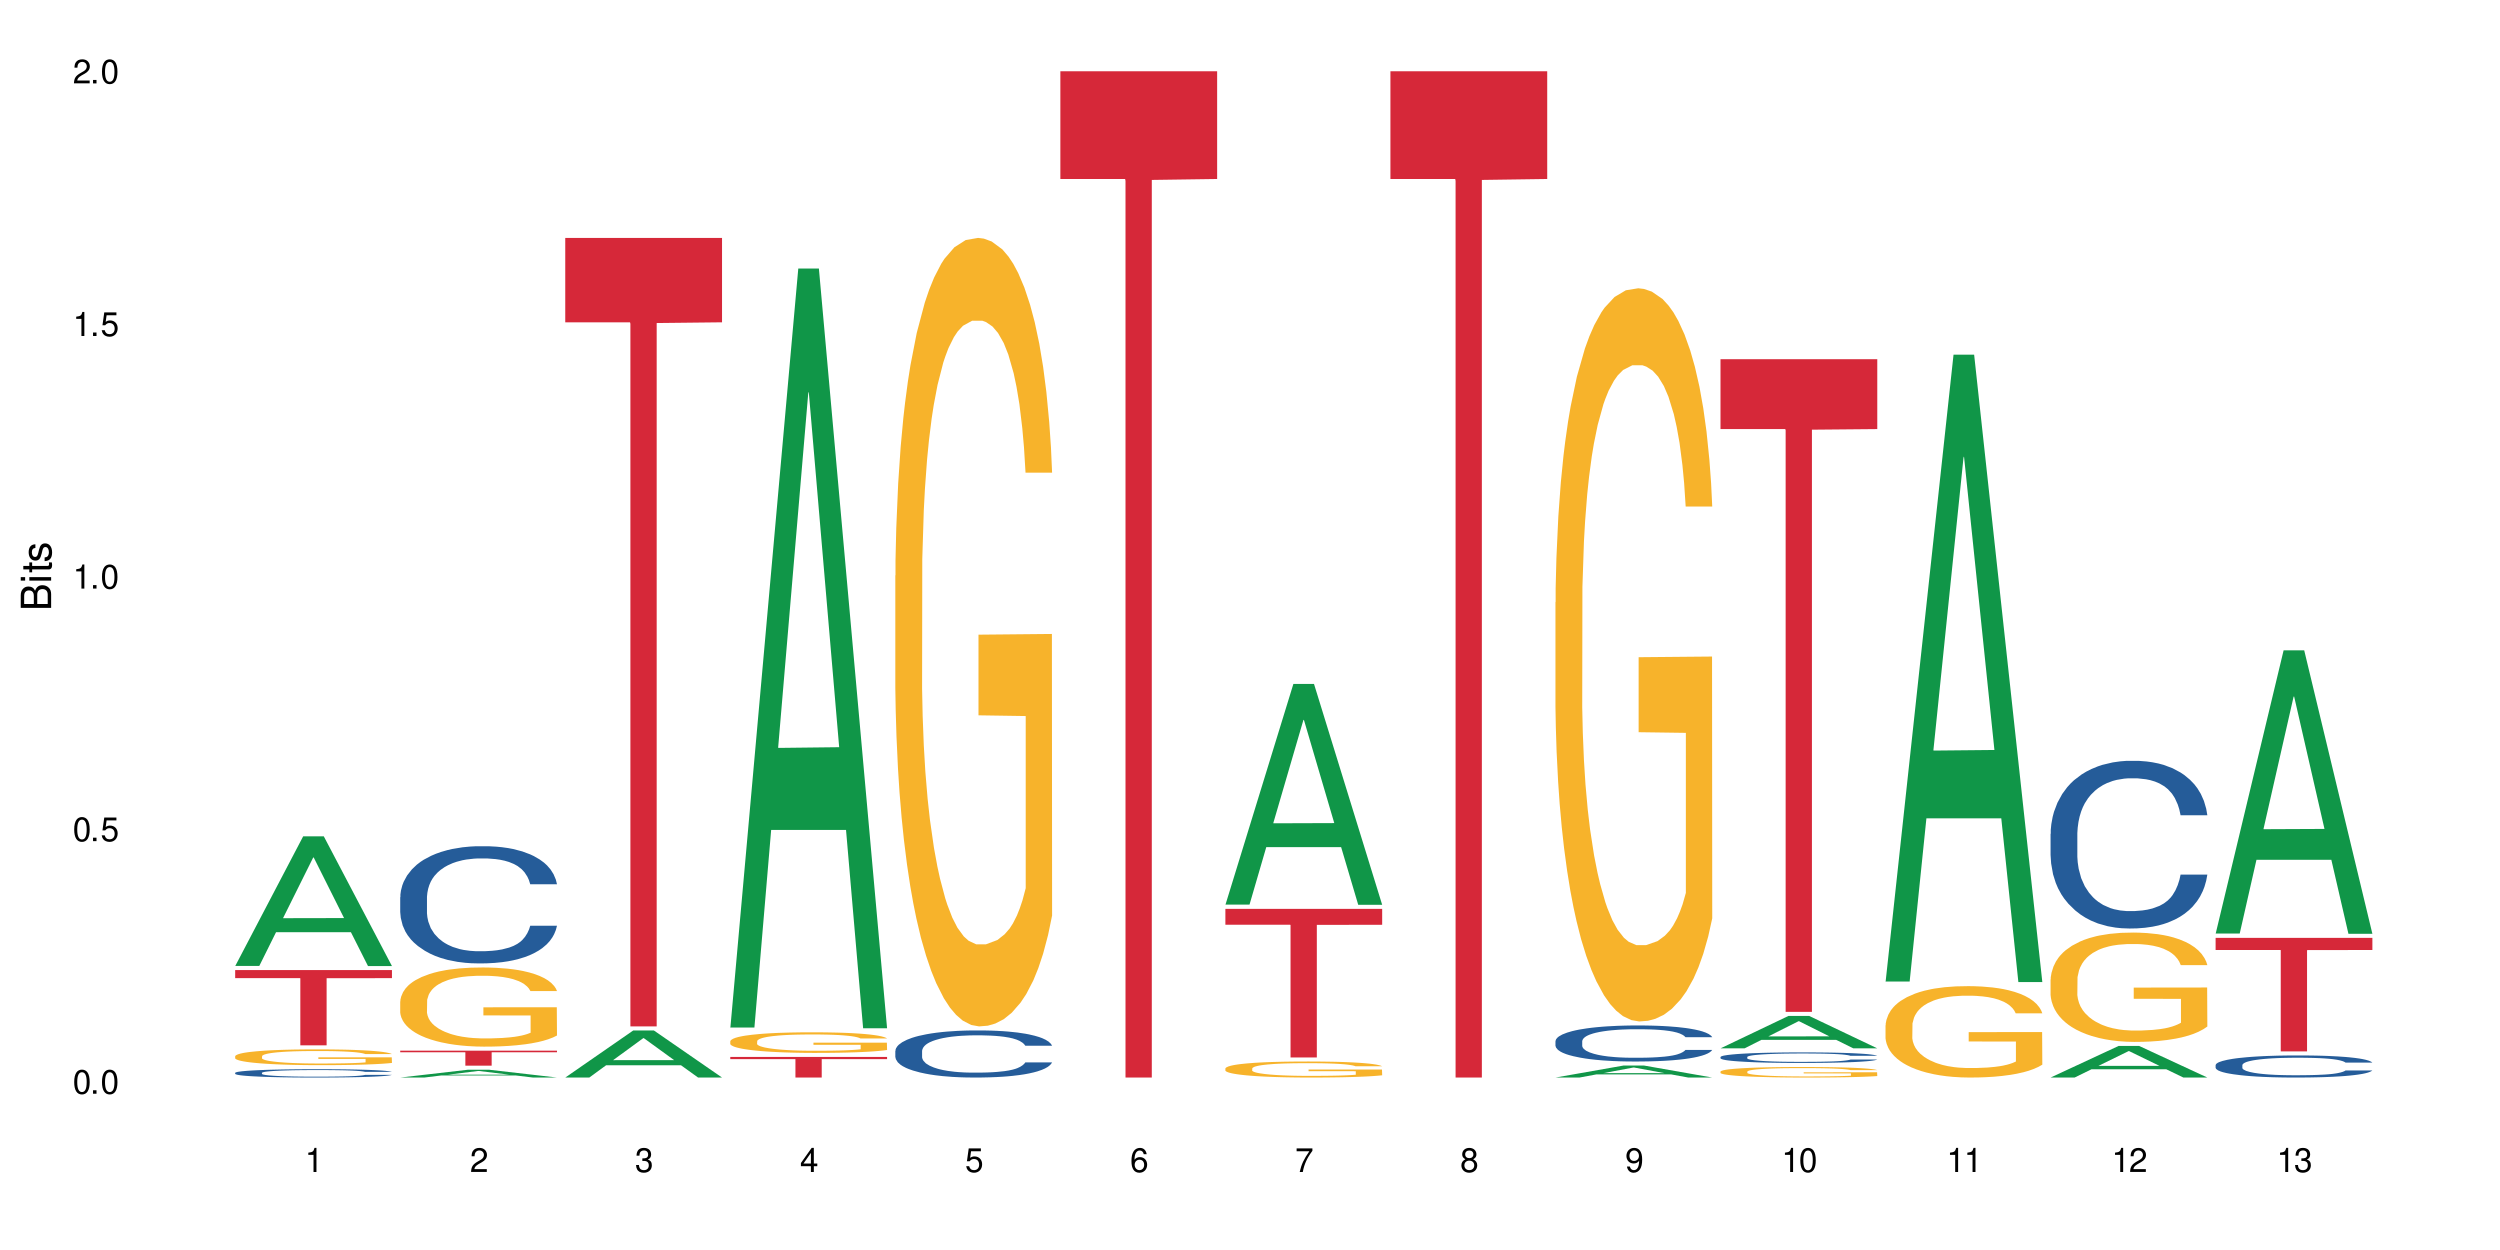 <?xml version="1.0" encoding="UTF-8"?>
<svg xmlns="http://www.w3.org/2000/svg" xmlns:xlink="http://www.w3.org/1999/xlink" width="720" height="360" viewBox="0 0 720 360">
<defs>
<g>
<g id="glyph-0-0">
</g>
<g id="glyph-0-1">
<path d="M 2.641 -6.938 C 2 -6.938 1.422 -6.656 1.078 -6.172 C 0.641 -5.562 0.406 -4.641 0.406 -3.359 C 0.406 -1.016 1.188 0.219 2.641 0.219 C 4.078 0.219 4.859 -1.016 4.859 -3.297 C 4.859 -4.641 4.656 -5.547 4.203 -6.172 C 3.844 -6.656 3.281 -6.938 2.641 -6.938 Z M 2.641 -6.188 C 3.547 -6.188 4 -5.25 4 -3.375 C 4 -1.406 3.562 -0.484 2.625 -0.484 C 1.734 -0.484 1.281 -1.438 1.281 -3.344 C 1.281 -5.25 1.734 -6.188 2.641 -6.188 Z M 2.641 -6.188 "/>
</g>
<g id="glyph-0-2">
<path d="M 1.828 -1 L 0.828 -1 L 0.828 0 L 1.828 0 Z M 1.828 -1 "/>
</g>
<g id="glyph-0-3">
<path d="M 4.562 -6.797 L 1.062 -6.797 L 0.547 -3.094 L 1.328 -3.094 C 1.719 -3.562 2.047 -3.734 2.578 -3.734 C 3.484 -3.734 4.062 -3.109 4.062 -2.094 C 4.062 -1.125 3.484 -0.531 2.578 -0.531 C 1.828 -0.531 1.375 -0.906 1.188 -1.672 L 0.328 -1.672 C 0.453 -1.109 0.547 -0.844 0.75 -0.594 C 1.125 -0.078 1.828 0.219 2.594 0.219 C 3.969 0.219 4.922 -0.781 4.922 -2.219 C 4.922 -3.562 4.031 -4.484 2.719 -4.484 C 2.25 -4.484 1.859 -4.359 1.469 -4.062 L 1.734 -5.969 L 4.562 -5.969 Z M 4.562 -6.797 "/>
</g>
<g id="glyph-0-4">
<path d="M 2.484 -4.938 L 2.484 0 L 3.328 0 L 3.328 -6.938 L 2.766 -6.938 C 2.469 -5.875 2.281 -5.734 0.984 -5.562 L 0.984 -4.938 Z M 2.484 -4.938 "/>
</g>
<g id="glyph-0-5">
<path d="M 4.859 -0.828 L 1.281 -0.828 C 1.359 -1.406 1.672 -1.781 2.5 -2.281 L 3.469 -2.828 C 4.406 -3.344 4.906 -4.062 4.906 -4.906 C 4.906 -5.484 4.672 -6.031 4.266 -6.406 C 3.859 -6.766 3.375 -6.938 2.719 -6.938 C 1.859 -6.938 1.219 -6.625 0.844 -6.031 C 0.609 -5.672 0.5 -5.234 0.484 -4.531 L 1.328 -4.531 C 1.359 -5.016 1.406 -5.281 1.531 -5.516 C 1.75 -5.938 2.188 -6.203 2.703 -6.203 C 3.469 -6.203 4.031 -5.641 4.031 -4.891 C 4.031 -4.344 3.719 -3.859 3.125 -3.516 L 2.234 -3 C 0.812 -2.172 0.406 -1.531 0.328 -0.016 L 4.859 -0.016 Z M 4.859 -0.828 "/>
</g>
<g id="glyph-0-6">
<path d="M 2.125 -3.188 L 2.578 -3.188 C 3.5 -3.188 3.984 -2.766 3.984 -1.922 C 3.984 -1.062 3.469 -0.531 2.594 -0.531 C 1.656 -0.531 1.203 -1 1.156 -2.016 L 0.312 -2.016 C 0.344 -1.453 0.438 -1.094 0.609 -0.781 C 0.953 -0.109 1.625 0.219 2.547 0.219 C 3.953 0.219 4.859 -0.625 4.859 -1.938 C 4.859 -2.828 4.516 -3.297 3.703 -3.594 C 4.344 -3.844 4.656 -4.328 4.656 -5.031 C 4.656 -6.219 3.875 -6.938 2.578 -6.938 C 1.203 -6.938 0.484 -6.172 0.453 -4.703 L 1.297 -4.703 C 1.312 -5.125 1.344 -5.359 1.453 -5.578 C 1.641 -5.969 2.062 -6.203 2.594 -6.203 C 3.344 -6.203 3.797 -5.75 3.797 -5 C 3.797 -4.516 3.609 -4.219 3.25 -4.047 C 3.016 -3.953 2.703 -3.922 2.125 -3.906 Z M 2.125 -3.188 "/>
</g>
<g id="glyph-0-7">
<path d="M 3.141 -1.672 L 3.141 0 L 3.984 0 L 3.984 -1.672 L 4.984 -1.672 L 4.984 -2.438 L 3.984 -2.438 L 3.984 -6.938 L 3.359 -6.938 L 0.266 -2.578 L 0.266 -1.672 Z M 3.141 -2.438 L 1 -2.438 L 3.141 -5.5 Z M 3.141 -2.438 "/>
</g>
<g id="glyph-0-8">
<path d="M 4.781 -5.125 C 4.609 -6.266 3.891 -6.938 2.844 -6.938 C 2.094 -6.938 1.422 -6.578 1.031 -5.953 C 0.594 -5.266 0.406 -4.422 0.406 -3.172 C 0.406 -2 0.578 -1.25 0.984 -0.641 C 1.359 -0.078 1.953 0.219 2.703 0.219 C 3.984 0.219 4.922 -0.75 4.922 -2.094 C 4.922 -3.375 4.062 -4.281 2.844 -4.281 C 2.172 -4.281 1.641 -4.031 1.281 -3.516 C 1.281 -5.234 1.828 -6.188 2.797 -6.188 C 3.391 -6.188 3.797 -5.797 3.938 -5.125 Z M 2.734 -3.531 C 3.547 -3.531 4.062 -2.953 4.062 -2.031 C 4.062 -1.156 3.484 -0.531 2.703 -0.531 C 1.922 -0.531 1.328 -1.188 1.328 -2.078 C 1.328 -2.938 1.906 -3.531 2.734 -3.531 Z M 2.734 -3.531 "/>
</g>
<g id="glyph-0-9">
<path d="M 4.984 -6.797 L 0.438 -6.797 L 0.438 -5.969 L 4.109 -5.969 C 2.5 -3.656 1.828 -2.234 1.328 0 L 2.219 0 C 2.594 -2.172 3.453 -4.047 4.984 -6.094 Z M 4.984 -6.797 "/>
</g>
<g id="glyph-0-10">
<path d="M 3.75 -3.656 C 4.469 -4.094 4.688 -4.438 4.688 -5.078 C 4.688 -6.172 3.844 -6.938 2.641 -6.938 C 1.438 -6.938 0.594 -6.172 0.594 -5.094 C 0.594 -4.438 0.812 -4.094 1.516 -3.656 C 0.734 -3.266 0.359 -2.703 0.359 -1.922 C 0.359 -0.656 1.281 0.219 2.641 0.219 C 3.984 0.219 4.922 -0.656 4.922 -1.922 C 4.922 -2.703 4.531 -3.266 3.75 -3.656 Z M 2.641 -6.188 C 3.359 -6.188 3.812 -5.75 3.812 -5.062 C 3.812 -4.406 3.344 -3.984 2.641 -3.984 C 1.922 -3.984 1.453 -4.406 1.453 -5.078 C 1.453 -5.75 1.922 -6.188 2.641 -6.188 Z M 2.641 -3.266 C 3.484 -3.266 4.062 -2.719 4.062 -1.906 C 4.062 -1.078 3.484 -0.531 2.625 -0.531 C 1.797 -0.531 1.219 -1.094 1.219 -1.906 C 1.219 -2.719 1.781 -3.266 2.641 -3.266 Z M 2.641 -3.266 "/>
</g>
<g id="glyph-0-11">
<path d="M 0.516 -1.578 C 0.672 -0.453 1.406 0.219 2.438 0.219 C 3.188 0.219 3.859 -0.141 4.266 -0.766 C 4.688 -1.453 4.891 -2.297 4.891 -3.547 C 4.891 -4.719 4.703 -5.453 4.312 -6.078 C 3.938 -6.641 3.344 -6.938 2.594 -6.938 C 1.297 -6.938 0.359 -5.969 0.359 -4.625 C 0.359 -3.344 1.234 -2.453 2.453 -2.453 C 3.094 -2.453 3.578 -2.672 4.016 -3.203 C 4 -1.484 3.469 -0.531 2.5 -0.531 C 1.906 -0.531 1.484 -0.906 1.359 -1.578 Z M 2.578 -6.203 C 3.375 -6.203 3.969 -5.531 3.969 -4.641 C 3.969 -3.797 3.391 -3.188 2.547 -3.188 C 1.734 -3.188 1.234 -3.766 1.234 -4.688 C 1.234 -5.562 1.797 -6.203 2.578 -6.203 Z M 2.578 -6.203 "/>
</g>
<g id="glyph-1-0">
</g>
<g id="glyph-1-1">
<path d="M 0 -0.953 L 0 -4.891 C 0 -5.719 -0.234 -6.344 -0.734 -6.797 C -1.188 -7.234 -1.812 -7.469 -2.5 -7.469 C -3.547 -7.469 -4.188 -7 -4.625 -5.875 C -4.984 -6.688 -5.625 -7.094 -6.531 -7.094 C -7.172 -7.094 -7.734 -6.859 -8.141 -6.391 C -8.562 -5.922 -8.75 -5.344 -8.75 -4.5 L -8.75 -0.953 Z M -4.984 -2.062 L -7.766 -2.062 L -7.766 -4.219 C -7.766 -4.844 -7.688 -5.203 -7.453 -5.5 C -7.219 -5.812 -6.859 -5.969 -6.375 -5.969 C -5.891 -5.969 -5.531 -5.812 -5.297 -5.5 C -5.062 -5.203 -4.984 -4.844 -4.984 -4.219 Z M -0.984 -2.062 L -4 -2.062 L -4 -4.781 C -4 -5.766 -3.438 -6.359 -2.484 -6.359 C -1.547 -6.359 -0.984 -5.766 -0.984 -4.781 Z M -0.984 -2.062 "/>
</g>
<g id="glyph-1-2">
<path d="M -6.281 -1.797 L -6.281 -0.797 L 0 -0.797 L 0 -1.797 Z M -8.75 -1.797 L -8.75 -0.797 L -7.484 -0.797 L -7.484 -1.797 Z M -8.75 -1.797 "/>
</g>
<g id="glyph-1-3">
<path d="M -6.281 -3.047 L -6.281 -2.016 L -8.016 -2.016 L -8.016 -1.016 L -6.281 -1.016 L -6.281 -0.172 L -5.469 -0.172 L -5.469 -1.016 L -0.719 -1.016 C -0.078 -1.016 0.281 -1.453 0.281 -2.234 C 0.281 -2.5 0.25 -2.719 0.188 -3.047 L -0.641 -3.047 C -0.609 -2.906 -0.594 -2.766 -0.594 -2.562 C -0.594 -2.141 -0.719 -2.016 -1.156 -2.016 L -5.469 -2.016 L -5.469 -3.047 Z M -6.281 -3.047 "/>
</g>
<g id="glyph-1-4">
<path d="M -4.531 -5.25 C -5.766 -5.25 -6.469 -4.422 -6.469 -2.969 C -6.469 -1.516 -5.719 -0.562 -4.547 -0.562 C -3.562 -0.562 -3.094 -1.062 -2.734 -2.562 L -2.516 -3.484 C -2.344 -4.188 -2.094 -4.469 -1.641 -4.469 C -1.047 -4.469 -0.641 -3.875 -0.641 -3 C -0.641 -2.453 -0.797 -2 -1.062 -1.75 C -1.25 -1.594 -1.422 -1.531 -1.875 -1.469 L -1.875 -0.406 C -0.422 -0.453 0.281 -1.266 0.281 -2.922 C 0.281 -4.5 -0.5 -5.516 -1.719 -5.516 C -2.656 -5.516 -3.172 -4.984 -3.469 -3.734 L -3.703 -2.766 C -3.891 -1.953 -4.156 -1.609 -4.594 -1.609 C -5.188 -1.609 -5.547 -2.125 -5.547 -2.938 C -5.547 -3.75 -5.203 -4.172 -4.531 -4.203 Z M -4.531 -5.25 "/>
</g>
</g>
</defs>
<rect x="-72" y="-36" width="864" height="432" fill="rgb(100%, 100%, 100%)" fill-opacity="1"/>
<path fill-rule="nonzero" fill="rgb(6.275%, 58.824%, 28.235%)" fill-opacity="1" d="M 67.73 278.191 L 67.777 278.156 L 87.316 240.859 L 93.25 240.859 L 112.883 278.227 L 105.984 278.227 L 101.066 268.473 L 79.5 268.473 L 74.676 278.191 L 67.73 278.191 L 81.574 264.438 L 99.086 264.402 L 90.355 246.965 L 90.258 246.93 L 90.164 247.035 L 81.527 264.402 L 81.574 264.438 Z M 67.73 278.191 "/>
<path fill-rule="nonzero" fill="rgb(14.51%, 36.078%, 60%)" fill-opacity="1" d="M 67.73 308.977 L 67.785 308.973 L 67.785 308.918 L 67.953 308.836 L 68.336 308.73 L 68.723 308.66 L 69.715 308.527 L 71.09 308.402 L 72.523 308.309 L 73.566 308.25 L 74.504 308.207 L 76.652 308.125 L 78.027 308.082 L 79.516 308.047 L 81.332 308.008 L 82.652 307.984 L 85.629 307.949 L 87.828 307.934 L 89.535 307.93 L 93.227 307.93 L 95.43 307.938 L 97.027 307.949 L 98.789 307.965 L 100.273 307.984 L 102.863 308.035 L 105.176 308.098 L 106.223 308.133 L 107.875 308.199 L 109.141 308.266 L 110.02 308.32 L 111.012 308.402 L 111.895 308.504 L 112.555 308.613 L 112.883 308.707 L 105.176 308.707 L 104.789 308.621 L 104.348 308.555 L 103.523 308.461 L 102.699 308.398 L 101.543 308.336 L 100.496 308.293 L 99.062 308.25 L 97.797 308.227 L 96.477 308.207 L 95.207 308.191 L 92.785 308.18 L 89.977 308.18 L 88.93 308.184 L 86.785 308.203 L 85.629 308.215 L 83.977 308.246 L 82.82 308.277 L 81.441 308.32 L 80.508 308.355 L 79.352 308.414 L 78.523 308.465 L 77.586 308.539 L 77.035 308.594 L 76.543 308.652 L 76.102 308.727 L 75.77 308.805 L 75.551 308.883 L 75.441 308.965 L 75.441 309.305 L 75.551 309.383 L 75.824 309.477 L 76.543 309.609 L 77.586 309.727 L 78.801 309.816 L 79.957 309.883 L 80.617 309.914 L 81.496 309.949 L 82.875 309.992 L 84.855 310.039 L 86.012 310.055 L 87.773 310.074 L 89.594 310.082 L 92.016 310.082 L 94.164 310.074 L 95.594 310.062 L 97.082 310.043 L 99.117 310.008 L 100.383 309.973 L 101.484 309.93 L 102.312 309.887 L 102.863 309.852 L 103.688 309.785 L 104.348 309.711 L 104.844 309.633 L 105.176 309.559 L 112.883 309.559 L 112.555 309.648 L 112.059 309.734 L 111.562 309.797 L 110.793 309.875 L 109.91 309.941 L 108.645 310.02 L 107.598 310.07 L 106.223 310.125 L 104.957 310.164 L 103.578 310.203 L 101.543 310.246 L 100.219 310.27 L 98.789 310.289 L 97.082 310.305 L 94.934 310.32 L 92.621 310.332 L 90.473 310.332 L 88.16 310.328 L 86.453 310.32 L 84.195 310.301 L 81.387 310.262 L 79.352 310.219 L 77.754 310.176 L 76.375 310.133 L 74.836 310.074 L 72.852 309.977 L 71.641 309.902 L 70.816 309.84 L 69.879 309.754 L 69.219 309.676 L 68.445 309.555 L 67.895 309.398 L 67.73 309.277 Z M 67.73 308.977 "/>
<path fill-rule="nonzero" fill="rgb(96.863%, 70.196%, 16.863%)" fill-opacity="1" d="M 67.73 304.168 L 67.785 304.164 L 67.785 304.078 L 68.008 303.895 L 68.559 303.637 L 69.273 303.426 L 70.043 303.258 L 70.539 303.172 L 71.367 303.047 L 72.082 302.957 L 73.898 302.77 L 76.211 302.594 L 77.477 302.52 L 78.91 302.449 L 80.945 302.371 L 81.883 302.34 L 84.746 302.273 L 87.996 302.234 L 91.574 302.223 L 93.227 302.227 L 95.484 302.242 L 98.566 302.289 L 100.328 302.328 L 101.707 302.371 L 103.137 302.426 L 104.898 302.508 L 106.551 302.605 L 107.875 302.707 L 109.195 302.832 L 110.297 302.965 L 111.234 303.109 L 112.059 303.281 L 112.555 303.43 L 112.883 303.574 L 105.23 303.574 L 104.789 303.43 L 104.293 303.316 L 103.469 303.18 L 102.641 303.078 L 101.816 303 L 100.273 302.895 L 98.953 302.828 L 97.301 302.77 L 95.703 302.73 L 93.887 302.707 L 92.785 302.699 L 89.867 302.699 L 87.223 302.727 L 85.684 302.762 L 84.582 302.793 L 83.039 302.855 L 82.102 302.906 L 81.551 302.938 L 79.902 303.066 L 78.801 303.184 L 78.195 303.262 L 77.422 303.387 L 76.871 303.5 L 76.266 303.664 L 75.938 303.789 L 75.496 304.07 L 75.441 304.82 L 75.605 304.977 L 75.938 305.145 L 76.375 305.297 L 77.035 305.453 L 77.699 305.574 L 78.855 305.734 L 79.844 305.844 L 80.617 305.914 L 82.102 306.027 L 82.707 306.062 L 84.141 306.137 L 85.629 306.195 L 87.445 306.246 L 88.82 306.27 L 91.023 306.293 L 93.832 306.293 L 97.137 306.266 L 99.227 306.234 L 100.66 306.199 L 101.598 306.172 L 102.754 306.125 L 103.578 306.086 L 104.348 306.039 L 105.285 305.969 L 105.285 304.977 L 91.684 304.973 L 91.684 304.508 L 112.828 304.504 L 112.883 306.125 L 111.727 306.238 L 110.297 306.348 L 108.918 306.43 L 107.488 306.5 L 105.449 306.578 L 103.797 306.629 L 101.266 306.688 L 98.953 306.723 L 96.531 306.75 L 94.383 306.762 L 91.852 306.766 L 89.594 306.758 L 87.168 306.73 L 85.242 306.699 L 83.48 306.656 L 81.719 306.602 L 79.516 306.516 L 78.082 306.445 L 76.598 306.359 L 75.109 306.254 L 73.789 306.141 L 72.906 306.055 L 72.027 305.957 L 71.09 305.832 L 70.207 305.691 L 69.547 305.562 L 68.941 305.418 L 68.5 305.277 L 68.062 305.094 L 67.84 304.941 L 67.73 304.812 Z M 67.73 304.168 "/>
<path fill-rule="nonzero" fill="rgb(83.922%, 15.686%, 22.353%)" fill-opacity="1" d="M 67.73 279.387 L 112.883 279.387 L 112.883 281.707 L 94.066 281.727 L 94.066 301.059 L 86.496 301.059 L 86.496 281.75 L 86.387 281.707 L 67.73 281.707 Z M 67.73 279.387 "/>
<path fill-rule="nonzero" fill="rgb(6.275%, 58.824%, 28.235%)" fill-opacity="1" d="M 115.262 310.332 L 115.309 310.328 L 134.848 308.074 L 140.781 308.074 L 160.414 310.332 L 153.516 310.332 L 148.598 309.742 L 127.031 309.742 L 122.207 310.332 L 115.262 310.332 L 129.105 309.5 L 146.617 309.496 L 137.887 308.441 L 137.789 308.441 L 137.691 308.445 L 129.059 309.496 L 129.105 309.5 Z M 115.262 310.332 "/>
<path fill-rule="nonzero" fill="rgb(14.51%, 36.078%, 60%)" fill-opacity="1" d="M 115.262 258.402 L 115.316 258.371 L 115.316 257.633 L 115.48 256.461 L 115.867 254.98 L 116.254 253.961 L 117.242 252.141 L 118.621 250.383 L 120.051 249.023 L 121.098 248.223 L 122.035 247.605 L 124.184 246.465 L 125.559 245.879 L 127.047 245.352 L 128.863 244.828 L 130.184 244.52 L 133.156 244.027 L 135.359 243.812 L 137.066 243.719 L 140.758 243.719 L 142.961 243.84 L 144.555 243.996 L 146.316 244.242 L 147.805 244.52 L 150.395 245.199 L 152.707 246.062 L 153.75 246.555 L 155.402 247.512 L 156.672 248.438 L 157.551 249.242 L 158.543 250.383 L 159.422 251.77 L 160.086 253.344 L 160.414 254.672 L 152.707 254.672 L 152.32 253.438 L 151.879 252.48 L 151.055 251.215 L 150.227 250.32 L 149.07 249.426 L 148.023 248.84 L 146.594 248.254 L 145.328 247.883 L 144.004 247.605 L 142.738 247.422 L 140.316 247.234 L 137.508 247.234 L 136.461 247.297 L 134.312 247.543 L 133.156 247.758 L 131.504 248.191 L 130.348 248.594 L 128.973 249.211 L 128.035 249.734 L 126.879 250.535 L 126.055 251.246 L 125.117 252.266 L 124.566 253.035 L 124.07 253.898 L 123.633 254.918 L 123.301 255.996 L 123.082 257.137 L 122.969 258.25 L 122.969 263.031 L 123.082 264.141 L 123.355 265.438 L 124.07 267.32 L 125.117 268.953 L 126.328 270.25 L 127.484 271.176 L 128.145 271.609 L 129.027 272.102 L 130.402 272.719 L 132.387 273.336 L 133.543 273.582 L 135.305 273.828 L 137.121 273.953 L 139.547 273.953 L 141.691 273.828 L 143.125 273.676 L 144.609 273.43 L 146.648 272.902 L 147.914 272.41 L 149.016 271.824 L 149.844 271.238 L 150.395 270.746 L 151.219 269.789 L 151.879 268.738 L 152.375 267.66 L 152.707 266.609 L 160.414 266.609 L 160.086 267.844 L 159.59 269.047 L 159.094 269.941 L 158.324 271.023 L 157.441 271.98 L 156.176 273.059 L 155.129 273.77 L 153.75 274.539 L 152.484 275.125 L 151.109 275.648 L 149.07 276.266 L 147.75 276.574 L 146.316 276.852 L 144.609 277.102 L 142.465 277.316 L 140.152 277.438 L 138.004 277.469 L 135.691 277.41 L 133.984 277.285 L 131.727 277.008 L 128.918 276.453 L 126.879 275.867 L 125.281 275.281 L 123.906 274.664 L 122.363 273.828 L 120.383 272.473 L 119.172 271.422 L 118.344 270.559 L 117.41 269.355 L 116.746 268.277 L 115.977 266.547 L 115.426 264.359 L 115.262 262.66 Z M 115.262 258.402 "/>
<path fill-rule="nonzero" fill="rgb(96.863%, 70.196%, 16.863%)" fill-opacity="1" d="M 115.262 288.398 L 115.316 288.379 L 115.316 287.961 L 115.535 287.023 L 116.086 285.734 L 116.805 284.672 L 117.574 283.84 L 118.07 283.402 L 118.895 282.777 L 119.609 282.32 L 121.43 281.383 L 123.742 280.508 L 125.008 280.133 L 126.438 279.777 L 128.477 279.383 L 129.414 279.238 L 132.277 278.906 L 135.523 278.695 L 139.105 278.633 L 140.758 278.656 L 143.016 278.738 L 146.098 278.969 L 147.859 279.176 L 149.238 279.383 L 150.668 279.652 L 152.43 280.07 L 154.082 280.57 L 155.402 281.07 L 156.727 281.695 L 157.828 282.359 L 158.762 283.09 L 159.59 283.965 L 160.086 284.691 L 160.414 285.422 L 152.762 285.422 L 152.32 284.691 L 151.824 284.129 L 151 283.445 L 150.172 282.945 L 149.348 282.547 L 147.805 282.008 L 146.484 281.676 L 144.832 281.383 L 143.234 281.195 L 141.418 281.07 L 140.316 281.027 L 137.398 281.027 L 134.754 281.176 L 133.211 281.34 L 132.109 281.508 L 130.57 281.82 L 129.633 282.07 L 129.082 282.234 L 127.43 282.883 L 126.328 283.465 L 125.723 283.859 L 124.953 284.484 L 124.402 285.047 L 123.797 285.879 L 123.465 286.504 L 123.023 287.922 L 122.969 291.668 L 123.137 292.457 L 123.465 293.312 L 123.906 294.062 L 124.566 294.852 L 125.227 295.457 L 126.383 296.27 L 127.375 296.809 L 128.145 297.164 L 129.633 297.727 L 130.238 297.914 L 131.672 298.289 L 133.156 298.578 L 134.973 298.828 L 136.352 298.953 L 138.555 299.059 L 141.363 299.059 L 144.668 298.934 L 146.758 298.766 L 148.191 298.602 L 149.125 298.453 L 150.281 298.227 L 151.109 298.02 L 151.879 297.789 L 152.816 297.434 L 152.816 292.457 L 139.215 292.438 L 139.215 290.105 L 160.359 290.086 L 160.414 298.227 L 159.258 298.789 L 157.828 299.328 L 156.449 299.746 L 155.02 300.102 L 152.98 300.496 L 151.328 300.746 L 148.797 301.035 L 146.484 301.223 L 144.059 301.348 L 141.914 301.41 L 139.379 301.434 L 137.121 301.391 L 134.699 301.266 L 132.773 301.098 L 131.012 300.891 L 129.246 300.621 L 127.047 300.184 L 125.613 299.828 L 124.125 299.391 L 122.641 298.871 L 121.316 298.309 L 120.438 297.871 L 119.555 297.371 L 118.621 296.746 L 117.738 296.039 L 117.078 295.395 L 116.473 294.664 L 116.031 293.98 L 115.59 293.043 L 115.371 292.293 L 115.262 291.648 Z M 115.262 288.398 "/>
<path fill-rule="nonzero" fill="rgb(83.922%, 15.686%, 22.353%)" fill-opacity="1" d="M 115.262 302.598 L 160.414 302.598 L 160.414 303.059 L 141.598 303.062 L 141.598 306.91 L 134.023 306.91 L 134.023 303.066 L 133.914 303.059 L 115.262 303.059 Z M 115.262 302.598 "/>
<path fill-rule="nonzero" fill="rgb(6.275%, 58.824%, 28.235%)" fill-opacity="1" d="M 162.793 310.32 L 162.84 310.309 L 182.379 296.77 L 188.312 296.77 L 207.945 310.332 L 201.047 310.332 L 196.125 306.793 L 174.562 306.793 L 169.738 310.32 L 162.793 310.32 L 176.637 305.328 L 194.148 305.316 L 185.418 298.984 L 185.32 298.973 L 185.223 299.012 L 176.59 305.316 L 176.637 305.328 Z M 162.793 310.32 "/>
<path fill-rule="nonzero" fill="rgb(83.922%, 15.686%, 22.353%)" fill-opacity="1" d="M 162.793 68.516 L 207.945 68.516 L 207.945 92.824 L 189.125 93.035 L 189.125 295.605 L 181.555 295.605 L 181.555 93.25 L 181.445 92.824 L 162.793 92.824 Z M 162.793 68.516 "/>
<path fill-rule="nonzero" fill="rgb(6.275%, 58.824%, 28.235%)" fill-opacity="1" d="M 210.32 295.934 L 210.371 295.73 L 229.906 77.332 L 235.84 77.332 L 255.477 296.141 L 248.578 296.141 L 243.656 239.023 L 222.094 239.023 L 217.27 295.934 L 210.32 295.934 L 224.168 215.398 L 241.68 215.191 L 232.945 113.082 L 232.852 112.875 L 232.754 113.492 L 224.117 215.191 L 224.168 215.398 Z M 210.32 295.934 "/>
<path fill-rule="nonzero" fill="rgb(96.863%, 70.196%, 16.863%)" fill-opacity="1" d="M 210.32 299.844 L 210.375 299.84 L 210.375 299.73 L 210.598 299.488 L 211.148 299.152 L 211.863 298.875 L 212.633 298.66 L 213.129 298.547 L 213.957 298.383 L 214.672 298.262 L 216.488 298.02 L 218.801 297.793 L 220.066 297.695 L 221.5 297.602 L 223.539 297.5 L 224.473 297.461 L 227.336 297.375 L 230.586 297.32 L 234.164 297.305 L 235.816 297.309 L 238.074 297.332 L 241.156 297.391 L 242.922 297.445 L 244.297 297.5 L 245.73 297.57 L 247.492 297.68 L 249.145 297.809 L 250.465 297.938 L 251.785 298.102 L 252.887 298.273 L 253.824 298.465 L 254.648 298.691 L 255.145 298.883 L 255.477 299.07 L 247.82 299.07 L 247.379 298.883 L 246.887 298.734 L 246.059 298.555 L 245.234 298.426 L 244.406 298.324 L 242.863 298.184 L 241.543 298.094 L 239.891 298.02 L 238.293 297.973 L 236.477 297.938 L 235.375 297.926 L 232.457 297.926 L 229.816 297.965 L 228.273 298.008 L 227.172 298.051 L 225.629 298.133 L 224.695 298.199 L 224.145 298.242 L 222.492 298.41 L 221.391 298.562 L 220.785 298.664 L 220.012 298.828 L 219.461 298.973 L 218.855 299.191 L 218.527 299.352 L 218.086 299.719 L 218.031 300.695 L 218.195 300.902 L 218.527 301.125 L 218.965 301.32 L 219.629 301.523 L 220.289 301.684 L 221.445 301.895 L 222.438 302.035 L 223.207 302.125 L 224.695 302.273 L 225.301 302.32 L 226.73 302.418 L 228.219 302.496 L 230.035 302.559 L 231.41 302.594 L 233.613 302.617 L 236.422 302.617 L 239.727 302.586 L 241.82 302.543 L 243.25 302.5 L 244.188 302.461 L 245.344 302.402 L 246.168 302.348 L 246.941 302.289 L 247.875 302.195 L 247.875 300.902 L 234.273 300.895 L 234.273 300.289 L 255.422 300.285 L 255.477 302.402 L 254.32 302.547 L 252.887 302.688 L 251.512 302.797 L 250.078 302.891 L 248.043 302.992 L 246.391 303.059 L 243.855 303.133 L 241.543 303.184 L 239.121 303.215 L 236.973 303.23 L 234.441 303.238 L 232.184 303.227 L 229.758 303.191 L 227.832 303.148 L 226.07 303.094 L 224.309 303.023 L 222.105 302.91 L 220.672 302.82 L 219.188 302.707 L 217.699 302.57 L 216.379 302.426 L 215.496 302.309 L 214.617 302.18 L 213.68 302.02 L 212.801 301.832 L 212.137 301.664 L 211.531 301.477 L 211.094 301.297 L 210.652 301.055 L 210.43 300.859 L 210.32 300.691 Z M 210.32 299.844 "/>
<path fill-rule="nonzero" fill="rgb(83.922%, 15.686%, 22.353%)" fill-opacity="1" d="M 210.32 304.402 L 255.477 304.402 L 255.477 305.035 L 236.656 305.039 L 236.656 310.332 L 229.086 310.332 L 229.086 305.047 L 228.977 305.035 L 210.32 305.035 Z M 210.32 304.402 "/>
<path fill-rule="nonzero" fill="rgb(14.51%, 36.078%, 60%)" fill-opacity="1" d="M 257.852 302.672 L 257.906 302.66 L 257.906 302.359 L 258.07 301.891 L 258.457 301.297 L 258.844 300.887 L 259.832 300.156 L 261.211 299.449 L 262.641 298.902 L 263.688 298.578 L 264.625 298.332 L 266.773 297.875 L 268.148 297.637 L 269.637 297.426 L 271.453 297.215 L 272.773 297.094 L 275.746 296.895 L 277.949 296.809 L 279.656 296.77 L 283.348 296.77 L 285.551 296.82 L 287.145 296.883 L 288.91 296.98 L 290.395 297.094 L 292.984 297.363 L 295.297 297.711 L 296.344 297.91 L 297.996 298.297 L 299.262 298.668 L 300.141 298.988 L 301.133 299.449 L 302.016 300.004 L 302.676 300.637 L 303.004 301.172 L 295.297 301.172 L 294.91 300.676 L 294.469 300.289 L 293.645 299.781 L 292.816 299.422 L 291.66 299.062 L 290.617 298.828 L 289.184 298.594 L 287.918 298.445 L 286.598 298.332 L 285.328 298.258 L 282.906 298.184 L 280.098 298.184 L 279.051 298.207 L 276.902 298.309 L 275.746 298.395 L 274.098 298.566 L 272.941 298.73 L 271.562 298.977 L 270.625 299.188 L 269.469 299.512 L 268.645 299.797 L 267.707 300.203 L 267.156 300.516 L 266.66 300.859 L 266.223 301.27 L 265.891 301.703 L 265.672 302.164 L 265.562 302.609 L 265.562 304.531 L 265.672 304.977 L 265.945 305.496 L 266.66 306.254 L 267.707 306.91 L 268.918 307.43 L 270.074 307.805 L 270.738 307.977 L 271.617 308.176 L 272.996 308.422 L 274.977 308.672 L 276.133 308.77 L 277.895 308.871 L 279.711 308.918 L 282.137 308.918 L 284.281 308.871 L 285.715 308.809 L 287.203 308.707 L 289.238 308.496 L 290.504 308.301 L 291.605 308.062 L 292.434 307.828 L 292.984 307.629 L 293.809 307.246 L 294.469 306.824 L 294.965 306.391 L 295.297 305.969 L 303.004 305.969 L 302.676 306.465 L 302.18 306.949 L 301.684 307.309 L 300.914 307.742 L 300.031 308.125 L 298.766 308.559 L 297.719 308.844 L 296.344 309.156 L 295.074 309.391 L 293.699 309.602 L 291.66 309.848 L 290.34 309.973 L 288.91 310.086 L 287.203 310.184 L 285.055 310.27 L 282.742 310.32 L 280.594 310.332 L 278.281 310.309 L 276.574 310.258 L 274.316 310.148 L 271.508 309.922 L 269.469 309.688 L 267.875 309.453 L 266.496 309.203 L 264.953 308.871 L 262.973 308.324 L 261.762 307.902 L 260.934 307.555 L 260 307.07 L 259.34 306.637 L 258.566 305.945 L 258.016 305.062 L 257.852 304.383 Z M 257.852 302.672 "/>
<path fill-rule="nonzero" fill="rgb(96.863%, 70.196%, 16.863%)" fill-opacity="1" d="M 257.852 165.781 L 257.906 165.574 L 257.906 161.426 L 258.125 152.094 L 258.676 139.234 L 259.395 128.656 L 260.164 120.363 L 260.66 116.008 L 261.484 109.785 L 262.203 105.223 L 264.02 95.891 L 266.332 87.18 L 267.598 83.445 L 269.031 79.922 L 271.066 75.98 L 272.004 74.527 L 274.867 71.211 L 278.117 69.137 L 281.695 68.516 L 283.348 68.723 L 285.605 69.551 L 288.688 71.832 L 290.449 73.906 L 291.828 75.98 L 293.258 78.676 L 295.02 82.824 L 296.672 87.801 L 297.996 92.777 L 299.316 99 L 300.418 105.637 L 301.352 112.895 L 302.18 121.605 L 302.676 128.863 L 303.004 136.121 L 295.352 136.121 L 294.91 128.863 L 294.414 123.266 L 293.59 116.422 L 292.762 111.445 L 291.938 107.504 L 290.395 102.109 L 289.074 98.793 L 287.422 95.891 L 285.824 94.023 L 284.008 92.777 L 282.906 92.363 L 279.988 92.363 L 277.344 93.816 L 275.805 95.473 L 274.703 97.133 L 273.16 100.246 L 272.223 102.734 L 271.672 104.391 L 270.02 110.82 L 268.918 116.629 L 268.312 120.57 L 267.543 126.789 L 266.992 132.391 L 266.387 140.688 L 266.055 146.906 L 265.617 161.012 L 265.562 198.34 L 265.727 206.223 L 266.055 214.723 L 266.496 222.191 L 267.156 230.07 L 267.82 236.086 L 268.977 244.172 L 269.965 249.566 L 270.738 253.09 L 272.223 258.691 L 272.828 260.559 L 274.262 264.289 L 275.746 267.195 L 277.566 269.684 L 278.941 270.926 L 281.145 271.965 L 283.953 271.965 L 287.258 270.719 L 289.348 269.059 L 290.781 267.402 L 291.719 265.949 L 292.875 263.668 L 293.699 261.594 L 294.469 259.312 L 295.406 255.789 L 295.406 206.223 L 281.805 206.012 L 281.805 182.785 L 302.949 182.578 L 303.004 263.668 L 301.848 269.27 L 300.418 274.66 L 299.039 278.809 L 297.609 282.332 L 295.57 286.273 L 293.918 288.762 L 291.387 291.664 L 289.074 293.531 L 286.652 294.777 L 284.504 295.398 L 281.969 295.605 L 279.711 295.191 L 277.289 293.945 L 275.363 292.289 L 273.602 290.215 L 271.84 287.52 L 269.637 283.164 L 268.203 279.637 L 266.719 275.281 L 265.23 270.098 L 263.91 264.496 L 263.027 260.141 L 262.148 255.164 L 261.211 248.945 L 260.328 241.891 L 259.668 235.465 L 259.062 228.203 L 258.621 221.359 L 258.184 212.027 L 257.961 204.562 L 257.852 198.133 Z M 257.852 165.781 "/>
<path fill-rule="nonzero" fill="rgb(83.922%, 15.686%, 22.353%)" fill-opacity="1" d="M 305.383 20.527 L 350.535 20.527 L 350.535 51.547 L 331.719 51.82 L 331.719 310.332 L 324.145 310.332 L 324.145 52.094 L 324.035 51.547 L 305.383 51.547 Z M 305.383 20.527 "/>
<path fill-rule="nonzero" fill="rgb(6.275%, 58.824%, 28.235%)" fill-opacity="1" d="M 352.91 260.527 L 352.961 260.469 L 372.496 196.965 L 378.43 196.965 L 398.066 260.586 L 391.168 260.586 L 386.246 243.98 L 364.684 243.98 L 359.859 260.527 L 352.91 260.527 L 366.758 237.109 L 384.27 237.051 L 375.535 207.359 L 375.441 207.301 L 375.344 207.48 L 366.707 237.051 L 366.758 237.109 Z M 352.91 260.527 "/>
<path fill-rule="nonzero" fill="rgb(96.863%, 70.196%, 16.863%)" fill-opacity="1" d="M 352.91 307.691 L 352.969 307.688 L 352.969 307.602 L 353.188 307.414 L 353.738 307.152 L 354.453 306.938 L 355.227 306.766 L 355.719 306.68 L 356.547 306.551 L 357.262 306.457 L 359.078 306.27 L 361.391 306.09 L 362.66 306.016 L 364.09 305.945 L 366.129 305.863 L 367.062 305.836 L 369.926 305.766 L 373.176 305.723 L 376.754 305.711 L 378.406 305.715 L 380.664 305.734 L 383.75 305.781 L 385.512 305.82 L 386.887 305.863 L 388.32 305.918 L 390.082 306.004 L 391.734 306.105 L 393.055 306.207 L 394.375 306.332 L 395.477 306.469 L 396.414 306.613 L 397.238 306.793 L 397.734 306.941 L 398.066 307.086 L 390.41 307.086 L 389.973 306.941 L 389.477 306.824 L 388.648 306.688 L 387.824 306.586 L 386.996 306.504 L 385.457 306.395 L 384.133 306.328 L 382.48 306.27 L 380.887 306.23 L 379.066 306.207 L 377.965 306.195 L 375.047 306.195 L 372.406 306.227 L 370.863 306.262 L 369.762 306.293 L 368.219 306.359 L 367.285 306.406 L 366.734 306.441 L 365.082 306.574 L 363.98 306.691 L 363.375 306.77 L 362.602 306.898 L 362.055 307.012 L 361.445 307.18 L 361.117 307.309 L 360.676 307.594 L 360.621 308.352 L 360.785 308.516 L 361.117 308.688 L 361.559 308.84 L 362.219 309 L 362.879 309.121 L 364.035 309.285 L 365.027 309.395 L 365.797 309.469 L 367.285 309.582 L 367.891 309.621 L 369.32 309.695 L 370.809 309.754 L 372.625 309.805 L 374.004 309.832 L 376.203 309.852 L 379.012 309.852 L 382.316 309.824 L 384.41 309.793 L 385.84 309.758 L 386.777 309.73 L 387.934 309.684 L 388.758 309.641 L 389.531 309.594 L 390.465 309.523 L 390.465 308.516 L 376.867 308.508 L 376.867 308.035 L 398.012 308.031 L 398.066 309.684 L 396.91 309.797 L 395.477 309.906 L 394.102 309.992 L 392.668 310.062 L 390.633 310.141 L 388.98 310.191 L 386.445 310.254 L 384.133 310.289 L 381.711 310.316 L 379.562 310.328 L 377.031 310.332 L 374.773 310.324 L 372.352 310.297 L 370.422 310.266 L 368.66 310.223 L 366.898 310.168 L 364.695 310.078 L 363.266 310.008 L 361.777 309.918 L 360.289 309.812 L 358.969 309.699 L 358.09 309.609 L 357.207 309.508 L 356.27 309.383 L 355.391 309.238 L 354.73 309.109 L 354.125 308.961 L 353.684 308.82 L 353.242 308.633 L 353.023 308.48 L 352.91 308.348 Z M 352.91 307.691 "/>
<path fill-rule="nonzero" fill="rgb(83.922%, 15.686%, 22.353%)" fill-opacity="1" d="M 352.91 261.75 L 398.066 261.75 L 398.066 266.332 L 379.246 266.371 L 379.246 304.547 L 371.676 304.547 L 371.676 266.41 L 371.566 266.332 L 352.91 266.332 Z M 352.91 261.75 "/>
<path fill-rule="nonzero" fill="rgb(83.922%, 15.686%, 22.353%)" fill-opacity="1" d="M 400.441 20.527 L 445.598 20.527 L 445.598 51.547 L 426.777 51.82 L 426.777 310.332 L 419.207 310.332 L 419.207 52.094 L 419.098 51.547 L 400.441 51.547 Z M 400.441 20.527 "/>
<path fill-rule="nonzero" fill="rgb(6.275%, 58.824%, 28.235%)" fill-opacity="1" d="M 447.973 310.328 L 448.02 310.324 L 467.559 306.879 L 473.492 306.879 L 493.125 310.332 L 486.227 310.332 L 481.309 309.43 L 459.742 309.43 L 454.918 310.328 L 447.973 310.328 L 461.816 309.059 L 479.328 309.055 L 470.598 307.445 L 470.5 307.441 L 470.406 307.449 L 461.77 309.055 L 461.816 309.059 Z M 447.973 310.328 "/>
<path fill-rule="nonzero" fill="rgb(14.51%, 36.078%, 60%)" fill-opacity="1" d="M 447.973 299.855 L 448.027 299.848 L 448.027 299.617 L 448.191 299.258 L 448.578 298.805 L 448.965 298.492 L 449.953 297.93 L 451.332 297.391 L 452.762 296.973 L 453.809 296.727 L 454.746 296.535 L 456.895 296.188 L 458.27 296.004 L 459.758 295.844 L 461.574 295.684 L 462.895 295.59 L 465.867 295.438 L 468.07 295.371 L 469.777 295.34 L 473.469 295.34 L 475.672 295.379 L 477.266 295.426 L 479.027 295.504 L 480.516 295.59 L 483.105 295.797 L 485.418 296.062 L 486.465 296.215 L 488.113 296.508 L 489.383 296.793 L 490.262 297.039 L 491.254 297.391 L 492.137 297.816 L 492.797 298.301 L 493.125 298.707 L 485.418 298.707 L 485.031 298.328 L 484.59 298.035 L 483.766 297.645 L 482.938 297.371 L 481.781 297.098 L 480.734 296.918 L 479.305 296.734 L 478.039 296.621 L 476.715 296.535 L 475.449 296.48 L 473.027 296.422 L 470.219 296.422 L 469.172 296.441 L 467.023 296.52 L 465.867 296.586 L 464.215 296.719 L 463.059 296.84 L 461.684 297.031 L 460.746 297.191 L 459.59 297.438 L 458.766 297.656 L 457.828 297.969 L 457.277 298.207 L 456.781 298.473 L 456.344 298.785 L 456.012 299.117 L 455.793 299.469 L 455.68 299.809 L 455.68 301.277 L 455.793 301.621 L 456.066 302.02 L 456.781 302.598 L 457.828 303.098 L 459.039 303.496 L 460.195 303.781 L 460.859 303.914 L 461.738 304.066 L 463.117 304.258 L 465.098 304.445 L 466.254 304.523 L 468.016 304.598 L 469.832 304.637 L 472.258 304.637 L 474.402 304.598 L 475.836 304.551 L 477.32 304.473 L 479.359 304.312 L 480.625 304.16 L 481.727 303.98 L 482.555 303.801 L 483.105 303.648 L 483.93 303.355 L 484.59 303.031 L 485.086 302.699 L 485.418 302.379 L 493.125 302.379 L 492.797 302.758 L 492.301 303.129 L 491.805 303.402 L 491.035 303.734 L 490.152 304.027 L 488.887 304.359 L 487.84 304.578 L 486.465 304.816 L 485.195 304.996 L 483.82 305.156 L 481.781 305.348 L 480.461 305.441 L 479.027 305.527 L 477.32 305.602 L 475.176 305.668 L 472.863 305.707 L 470.715 305.719 L 468.402 305.699 L 466.695 305.66 L 464.438 305.574 L 461.629 305.402 L 459.59 305.223 L 457.996 305.043 L 456.617 304.855 L 455.074 304.598 L 453.094 304.18 L 451.883 303.859 L 451.055 303.594 L 450.121 303.223 L 449.461 302.891 L 448.688 302.359 L 448.137 301.688 L 447.973 301.164 Z M 447.973 299.855 "/>
<path fill-rule="nonzero" fill="rgb(96.863%, 70.196%, 16.863%)" fill-opacity="1" d="M 447.973 173.465 L 448.027 173.27 L 448.027 169.414 L 448.246 160.738 L 448.797 148.781 L 449.516 138.945 L 450.285 131.234 L 450.781 127.184 L 451.605 121.398 L 452.324 117.156 L 454.141 108.477 L 456.453 100.379 L 457.719 96.91 L 459.152 93.629 L 461.188 89.965 L 462.125 88.617 L 464.988 85.531 L 468.238 83.602 L 471.816 83.023 L 473.469 83.219 L 475.727 83.988 L 478.809 86.109 L 480.57 88.039 L 481.949 89.965 L 483.379 92.473 L 485.141 96.328 L 486.793 100.957 L 488.113 105.586 L 489.438 111.371 L 490.539 117.543 L 491.473 124.289 L 492.301 132.391 L 492.797 139.141 L 493.125 145.887 L 485.473 145.887 L 485.031 139.141 L 484.535 133.934 L 483.711 127.57 L 482.883 122.941 L 482.059 119.277 L 480.516 114.262 L 479.195 111.18 L 477.543 108.477 L 475.945 106.742 L 474.129 105.586 L 473.027 105.199 L 470.109 105.199 L 467.465 106.551 L 465.922 108.094 L 464.824 109.637 L 463.281 112.527 L 462.344 114.844 L 461.793 116.383 L 460.141 122.363 L 459.039 127.762 L 458.434 131.426 L 457.664 137.211 L 457.113 142.418 L 456.508 150.129 L 456.176 155.914 L 455.738 169.027 L 455.68 203.738 L 455.848 211.066 L 456.176 218.973 L 456.617 225.914 L 457.277 233.242 L 457.938 238.836 L 459.094 246.355 L 460.086 251.367 L 460.859 254.648 L 462.344 259.852 L 462.949 261.59 L 464.383 265.059 L 465.867 267.758 L 467.688 270.074 L 469.062 271.23 L 471.266 272.195 L 474.074 272.195 L 477.379 271.039 L 479.469 269.496 L 480.902 267.953 L 481.836 266.602 L 482.992 264.48 L 483.82 262.555 L 484.59 260.434 L 485.527 257.152 L 485.527 211.066 L 471.926 210.875 L 471.926 189.277 L 493.07 189.082 L 493.125 264.48 L 491.969 269.688 L 490.539 274.703 L 489.16 278.559 L 487.73 281.836 L 485.691 285.5 L 484.039 287.812 L 481.508 290.516 L 479.195 292.25 L 476.773 293.406 L 474.625 293.984 L 472.09 294.18 L 469.832 293.793 L 467.41 292.637 L 465.484 291.094 L 463.723 289.164 L 461.957 286.656 L 459.758 282.609 L 458.324 279.328 L 456.836 275.281 L 455.352 270.461 L 454.031 265.254 L 453.148 261.203 L 452.266 256.574 L 451.332 250.789 L 450.449 244.234 L 449.789 238.258 L 449.184 231.508 L 448.742 225.145 L 448.301 216.465 L 448.082 209.523 L 447.973 203.547 Z M 447.973 173.465 "/>
<path fill-rule="nonzero" fill="rgb(6.275%, 58.824%, 28.235%)" fill-opacity="1" d="M 495.504 301.918 L 495.551 301.91 L 515.09 292.582 L 521.023 292.582 L 540.656 301.926 L 533.758 301.926 L 528.836 299.488 L 507.273 299.488 L 502.449 301.918 L 495.504 301.918 L 509.348 298.48 L 526.859 298.469 L 518.129 294.109 L 518.031 294.102 L 517.934 294.129 L 509.301 298.469 L 509.348 298.48 Z M 495.504 301.918 "/>
<path fill-rule="nonzero" fill="rgb(14.51%, 36.078%, 60%)" fill-opacity="1" d="M 495.504 304.414 L 495.559 304.41 L 495.559 304.344 L 495.723 304.238 L 496.109 304.105 L 496.492 304.012 L 497.484 303.848 L 498.863 303.691 L 500.293 303.566 L 501.34 303.496 L 502.277 303.441 L 504.422 303.336 L 505.801 303.285 L 507.285 303.238 L 509.105 303.191 L 510.426 303.164 L 513.398 303.117 L 515.602 303.098 L 517.309 303.09 L 520.996 303.09 L 523.199 303.102 L 524.797 303.117 L 526.559 303.137 L 528.047 303.164 L 530.633 303.223 L 532.945 303.301 L 533.992 303.348 L 535.645 303.434 L 536.91 303.516 L 537.793 303.586 L 538.785 303.691 L 539.664 303.816 L 540.324 303.957 L 540.656 304.078 L 532.945 304.078 L 532.562 303.965 L 532.121 303.879 L 531.297 303.766 L 530.469 303.684 L 529.312 303.605 L 528.266 303.551 L 526.836 303.5 L 525.566 303.465 L 524.246 303.441 L 522.98 303.426 L 520.559 303.406 L 517.75 303.406 L 516.703 303.414 L 514.555 303.434 L 513.398 303.453 L 511.746 303.492 L 510.59 303.531 L 509.215 303.586 L 508.277 303.633 L 507.121 303.703 L 506.297 303.77 L 505.359 303.859 L 504.809 303.93 L 504.312 304.008 L 503.871 304.098 L 503.543 304.195 L 503.32 304.301 L 503.211 304.398 L 503.211 304.828 L 503.32 304.93 L 503.598 305.047 L 504.312 305.215 L 505.359 305.363 L 506.57 305.48 L 507.727 305.562 L 508.387 305.602 L 509.27 305.645 L 510.645 305.703 L 512.629 305.758 L 513.785 305.781 L 515.547 305.801 L 517.363 305.812 L 519.785 305.812 L 521.934 305.801 L 523.367 305.789 L 524.852 305.766 L 526.891 305.719 L 528.156 305.676 L 529.258 305.621 L 530.082 305.57 L 530.633 305.523 L 531.461 305.438 L 532.121 305.344 L 532.617 305.246 L 532.945 305.152 L 540.656 305.152 L 540.324 305.262 L 539.832 305.371 L 539.336 305.453 L 538.562 305.551 L 537.684 305.637 L 536.418 305.73 L 535.371 305.797 L 533.992 305.867 L 532.727 305.918 L 531.352 305.965 L 529.312 306.02 L 527.992 306.051 L 526.559 306.074 L 524.852 306.098 L 522.703 306.117 L 520.391 306.125 L 518.246 306.129 L 515.934 306.125 L 514.227 306.113 L 511.969 306.086 L 509.16 306.039 L 507.121 305.984 L 505.523 305.934 L 504.148 305.875 L 502.605 305.801 L 500.625 305.68 L 499.414 305.586 L 498.586 305.508 L 497.648 305.398 L 496.988 305.301 L 496.219 305.145 L 495.668 304.949 L 495.504 304.797 Z M 495.504 304.414 "/>
<path fill-rule="nonzero" fill="rgb(96.863%, 70.196%, 16.863%)" fill-opacity="1" d="M 495.504 308.594 L 495.559 308.594 L 495.559 308.535 L 495.777 308.41 L 496.328 308.238 L 497.043 308.098 L 497.816 307.988 L 498.312 307.93 L 499.137 307.848 L 499.852 307.785 L 501.668 307.66 L 503.984 307.543 L 505.25 307.492 L 506.68 307.445 L 508.719 307.395 L 509.652 307.375 L 512.52 307.328 L 515.766 307.301 L 519.348 307.293 L 520.996 307.297 L 523.254 307.309 L 526.34 307.336 L 528.102 307.367 L 529.477 307.395 L 530.91 307.43 L 532.672 307.484 L 534.324 307.551 L 535.645 307.617 L 536.965 307.703 L 538.066 307.789 L 539.004 307.887 L 539.832 308.004 L 540.324 308.102 L 540.656 308.199 L 533.004 308.199 L 532.562 308.102 L 532.066 308.027 L 531.238 307.934 L 530.414 307.867 L 529.59 307.816 L 528.047 307.742 L 526.723 307.699 L 525.074 307.66 L 523.477 307.637 L 521.66 307.617 L 520.559 307.613 L 517.641 307.613 L 514.996 307.633 L 513.453 307.652 L 512.352 307.676 L 510.812 307.719 L 509.875 307.75 L 509.324 307.773 L 507.672 307.859 L 506.57 307.938 L 505.965 307.988 L 505.195 308.074 L 504.645 308.148 L 504.039 308.258 L 503.707 308.344 L 503.266 308.531 L 503.211 309.031 L 503.375 309.137 L 503.707 309.25 L 504.148 309.352 L 504.809 309.457 L 505.469 309.535 L 506.625 309.645 L 507.617 309.715 L 508.387 309.762 L 509.875 309.84 L 510.48 309.863 L 511.91 309.914 L 513.398 309.953 L 515.215 309.984 L 516.594 310.004 L 518.797 310.016 L 521.602 310.016 L 524.906 310 L 527 309.977 L 528.43 309.953 L 529.367 309.938 L 530.523 309.906 L 531.352 309.879 L 532.121 309.848 L 533.059 309.801 L 533.059 309.137 L 519.457 309.133 L 519.457 308.824 L 540.602 308.82 L 540.656 309.906 L 539.5 309.98 L 538.066 310.051 L 536.691 310.109 L 535.258 310.156 L 533.223 310.207 L 531.57 310.242 L 529.039 310.281 L 526.723 310.305 L 524.301 310.32 L 522.152 310.328 L 519.621 310.332 L 517.363 310.328 L 514.941 310.309 L 513.012 310.289 L 511.25 310.262 L 509.488 310.223 L 507.285 310.164 L 505.855 310.117 L 504.367 310.059 L 502.883 309.992 L 501.559 309.918 L 500.68 309.859 L 499.797 309.793 L 498.863 309.707 L 497.98 309.613 L 497.32 309.527 L 496.715 309.43 L 496.273 309.34 L 495.832 309.215 L 495.613 309.113 L 495.504 309.027 Z M 495.504 308.594 "/>
<path fill-rule="nonzero" fill="rgb(83.922%, 15.686%, 22.353%)" fill-opacity="1" d="M 495.504 103.453 L 540.656 103.453 L 540.656 123.574 L 521.836 123.75 L 521.836 291.418 L 514.266 291.418 L 514.266 123.926 L 514.156 123.574 L 495.504 123.574 Z M 495.504 103.453 "/>
<path fill-rule="nonzero" fill="rgb(6.275%, 58.824%, 28.235%)" fill-opacity="1" d="M 543.031 282.672 L 543.082 282.504 L 562.617 102.148 L 568.551 102.148 L 588.188 282.844 L 581.289 282.844 L 576.367 235.676 L 554.805 235.676 L 549.98 282.672 L 543.031 282.672 L 556.879 216.164 L 574.391 215.992 L 565.656 131.668 L 565.562 131.5 L 565.465 132.008 L 556.828 215.992 L 556.879 216.164 Z M 543.031 282.672 "/>
<path fill-rule="nonzero" fill="rgb(96.863%, 70.196%, 16.863%)" fill-opacity="1" d="M 543.031 295.281 L 543.086 295.258 L 543.086 294.777 L 543.309 293.695 L 543.859 292.203 L 544.574 290.977 L 545.344 290.016 L 545.84 289.512 L 546.668 288.789 L 547.383 288.262 L 549.199 287.18 L 551.512 286.168 L 552.777 285.738 L 554.211 285.328 L 556.25 284.871 L 557.184 284.703 L 560.047 284.32 L 563.297 284.078 L 566.875 284.008 L 568.527 284.031 L 570.785 284.125 L 573.871 284.391 L 575.633 284.633 L 577.008 284.871 L 578.441 285.184 L 580.203 285.664 L 581.855 286.242 L 583.176 286.82 L 584.496 287.539 L 585.598 288.309 L 586.535 289.152 L 587.359 290.16 L 587.855 291.004 L 588.188 291.844 L 580.531 291.844 L 580.09 291.004 L 579.598 290.352 L 578.77 289.559 L 577.945 288.984 L 577.117 288.527 L 575.578 287.902 L 574.254 287.516 L 572.602 287.18 L 571.008 286.965 L 569.188 286.82 L 568.086 286.77 L 565.168 286.77 L 562.527 286.938 L 560.984 287.133 L 559.883 287.324 L 558.34 287.684 L 557.406 287.973 L 556.855 288.164 L 555.203 288.91 L 554.102 289.582 L 553.496 290.039 L 552.723 290.762 L 552.172 291.41 L 551.566 292.371 L 551.238 293.094 L 550.797 294.73 L 550.742 299.055 L 550.906 299.969 L 551.238 300.957 L 551.68 301.82 L 552.34 302.734 L 553 303.434 L 554.156 304.371 L 555.148 304.996 L 555.918 305.402 L 557.406 306.055 L 558.012 306.27 L 559.441 306.703 L 560.93 307.039 L 562.746 307.328 L 564.121 307.473 L 566.324 307.59 L 569.133 307.59 L 572.438 307.449 L 574.531 307.254 L 575.961 307.062 L 576.898 306.895 L 578.055 306.629 L 578.879 306.391 L 579.652 306.125 L 580.586 305.715 L 580.586 299.969 L 566.984 299.945 L 566.984 297.254 L 588.133 297.23 L 588.188 306.629 L 587.031 307.277 L 585.598 307.902 L 584.223 308.387 L 582.789 308.793 L 580.754 309.25 L 579.102 309.539 L 576.566 309.875 L 574.254 310.094 L 571.832 310.234 L 569.684 310.309 L 567.152 310.332 L 564.895 310.285 L 562.473 310.141 L 560.543 309.949 L 558.781 309.707 L 557.02 309.395 L 554.816 308.891 L 553.387 308.48 L 551.898 307.977 L 550.41 307.375 L 549.09 306.727 L 548.207 306.223 L 547.328 305.645 L 546.391 304.922 L 545.512 304.105 L 544.852 303.359 L 544.242 302.52 L 543.805 301.727 L 543.363 300.645 L 543.145 299.777 L 543.031 299.031 Z M 543.031 295.281 "/>
<path fill-rule="nonzero" fill="rgb(6.275%, 58.824%, 28.235%)" fill-opacity="1" d="M 590.562 310.324 L 590.609 310.316 L 610.148 301.234 L 616.082 301.234 L 635.715 310.332 L 628.816 310.332 L 623.898 307.957 L 602.332 307.957 L 597.508 310.324 L 590.562 310.324 L 604.406 306.977 L 621.918 306.965 L 613.188 302.719 L 613.09 302.711 L 612.996 302.738 L 604.359 306.965 L 604.406 306.977 Z M 590.562 310.324 "/>
<path fill-rule="nonzero" fill="rgb(14.51%, 36.078%, 60%)" fill-opacity="1" d="M 590.562 240.141 L 590.617 240.098 L 590.617 239.035 L 590.781 237.359 L 591.168 235.242 L 591.555 233.785 L 592.547 231.18 L 593.922 228.664 L 595.352 226.723 L 596.398 225.574 L 597.336 224.691 L 599.484 223.059 L 600.859 222.223 L 602.348 221.473 L 604.164 220.723 L 605.484 220.281 L 608.461 219.574 L 610.66 219.266 L 612.367 219.133 L 616.059 219.133 L 618.262 219.309 L 619.859 219.531 L 621.621 219.883 L 623.105 220.281 L 625.695 221.25 L 628.008 222.488 L 629.055 223.191 L 630.707 224.562 L 631.973 225.887 L 632.852 227.031 L 633.844 228.664 L 634.727 230.652 L 635.387 232.902 L 635.715 234.801 L 628.008 234.801 L 627.621 233.035 L 627.18 231.668 L 626.355 229.855 L 625.531 228.578 L 624.371 227.297 L 623.328 226.457 L 621.895 225.621 L 620.629 225.09 L 619.309 224.691 L 618.039 224.43 L 615.617 224.164 L 612.809 224.164 L 611.762 224.25 L 609.617 224.605 L 608.461 224.914 L 606.809 225.531 L 605.652 226.105 L 604.273 226.988 L 603.34 227.738 L 602.18 228.887 L 601.355 229.902 L 600.418 231.359 L 599.867 232.461 L 599.375 233.695 L 598.934 235.152 L 598.602 236.699 L 598.383 238.332 L 598.273 239.918 L 598.273 246.762 L 598.383 248.348 L 598.656 250.203 L 599.375 252.895 L 600.418 255.234 L 601.633 257.09 L 602.789 258.414 L 603.449 259.031 L 604.328 259.734 L 605.707 260.617 L 607.688 261.5 L 608.844 261.855 L 610.605 262.207 L 612.422 262.383 L 614.848 262.383 L 616.996 262.207 L 618.426 261.988 L 619.914 261.633 L 621.949 260.883 L 623.215 260.176 L 624.316 259.34 L 625.145 258.5 L 625.695 257.793 L 626.52 256.426 L 627.18 254.926 L 627.676 253.383 L 628.008 251.879 L 635.715 251.879 L 635.387 253.645 L 634.891 255.367 L 634.395 256.648 L 633.625 258.191 L 632.742 259.559 L 631.477 261.105 L 630.43 262.121 L 629.055 263.223 L 627.785 264.062 L 626.41 264.812 L 624.371 265.695 L 623.051 266.137 L 621.621 266.531 L 619.914 266.887 L 617.766 267.195 L 615.453 267.371 L 613.305 267.414 L 610.992 267.328 L 609.285 267.152 L 607.027 266.754 L 604.219 265.961 L 602.18 265.121 L 600.586 264.281 L 599.207 263.398 L 597.668 262.207 L 595.684 260.266 L 594.473 258.766 L 593.645 257.531 L 592.711 255.809 L 592.051 254.262 L 591.277 251.793 L 590.727 248.66 L 590.562 246.23 Z M 590.562 240.141 "/>
<path fill-rule="nonzero" fill="rgb(96.863%, 70.196%, 16.863%)" fill-opacity="1" d="M 590.562 282.066 L 590.617 282.039 L 590.617 281.465 L 590.84 280.168 L 591.391 278.387 L 592.105 276.918 L 592.875 275.77 L 593.371 275.164 L 594.195 274.301 L 594.914 273.668 L 596.73 272.375 L 599.043 271.168 L 600.309 270.648 L 601.742 270.16 L 603.777 269.613 L 604.715 269.414 L 607.578 268.953 L 610.828 268.664 L 614.406 268.578 L 616.059 268.609 L 618.316 268.723 L 621.398 269.039 L 623.16 269.328 L 624.539 269.613 L 625.969 269.988 L 627.73 270.562 L 629.383 271.254 L 630.707 271.945 L 632.027 272.809 L 633.129 273.727 L 634.066 274.734 L 634.891 275.941 L 635.387 276.949 L 635.715 277.953 L 628.062 277.953 L 627.621 276.949 L 627.125 276.172 L 626.301 275.223 L 625.473 274.531 L 624.648 273.984 L 623.105 273.238 L 621.785 272.777 L 620.133 272.375 L 618.535 272.117 L 616.719 271.945 L 615.617 271.887 L 612.699 271.887 L 610.055 272.09 L 608.516 272.316 L 607.414 272.547 L 605.871 272.98 L 604.934 273.324 L 604.383 273.555 L 602.73 274.445 L 601.633 275.25 L 601.023 275.797 L 600.254 276.66 L 599.703 277.438 L 599.098 278.586 L 598.766 279.449 L 598.328 281.406 L 598.273 286.582 L 598.438 287.676 L 598.766 288.855 L 599.207 289.891 L 599.867 290.98 L 600.531 291.816 L 601.688 292.938 L 602.676 293.684 L 603.449 294.176 L 604.934 294.949 L 605.539 295.211 L 606.973 295.727 L 608.461 296.129 L 610.277 296.477 L 611.652 296.648 L 613.855 296.793 L 616.664 296.793 L 619.969 296.617 L 622.059 296.391 L 623.492 296.16 L 624.43 295.957 L 625.586 295.641 L 626.41 295.352 L 627.18 295.035 L 628.117 294.547 L 628.117 287.676 L 614.516 287.645 L 614.516 284.426 L 635.66 284.398 L 635.715 295.641 L 634.559 296.418 L 633.129 297.164 L 631.75 297.742 L 630.32 298.23 L 628.281 298.777 L 626.629 299.121 L 624.098 299.523 L 621.785 299.781 L 619.363 299.953 L 617.215 300.039 L 614.68 300.07 L 612.422 300.012 L 610 299.84 L 608.074 299.609 L 606.312 299.32 L 604.551 298.949 L 602.348 298.344 L 600.914 297.855 L 599.43 297.25 L 597.941 296.531 L 596.621 295.758 L 595.738 295.152 L 594.859 294.461 L 593.922 293.598 L 593.039 292.621 L 592.379 291.73 L 591.773 290.723 L 591.332 289.773 L 590.895 288.48 L 590.672 287.445 L 590.562 286.555 Z M 590.562 282.066 "/>
<path fill-rule="nonzero" fill="rgb(6.275%, 58.824%, 28.235%)" fill-opacity="1" d="M 638.094 268.855 L 638.141 268.781 L 657.68 187.297 L 663.613 187.297 L 683.246 268.934 L 676.348 268.934 L 671.426 247.621 L 649.863 247.621 L 645.039 268.855 L 638.094 268.855 L 651.938 238.809 L 669.449 238.73 L 660.719 200.633 L 660.621 200.559 L 660.523 200.789 L 651.891 238.73 L 651.938 238.809 Z M 638.094 268.855 "/>
<path fill-rule="nonzero" fill="rgb(14.51%, 36.078%, 60%)" fill-opacity="1" d="M 638.094 306.738 L 638.148 306.73 L 638.148 306.594 L 638.312 306.371 L 638.699 306.094 L 639.086 305.898 L 640.074 305.559 L 641.453 305.227 L 642.883 304.969 L 643.93 304.816 L 644.867 304.703 L 647.012 304.488 L 648.391 304.375 L 649.879 304.277 L 651.695 304.18 L 653.016 304.121 L 655.988 304.027 L 658.191 303.988 L 659.898 303.969 L 663.59 303.969 L 665.789 303.992 L 667.387 304.02 L 669.148 304.066 L 670.637 304.121 L 673.227 304.25 L 675.539 304.41 L 676.582 304.504 L 678.234 304.684 L 679.504 304.859 L 680.383 305.012 L 681.375 305.227 L 682.254 305.488 L 682.918 305.785 L 683.246 306.035 L 675.539 306.035 L 675.152 305.801 L 674.711 305.621 L 673.887 305.383 L 673.059 305.215 L 671.902 305.047 L 670.855 304.934 L 669.426 304.824 L 668.16 304.754 L 666.836 304.703 L 665.57 304.668 L 663.148 304.633 L 660.34 304.633 L 659.293 304.645 L 657.145 304.691 L 655.988 304.73 L 654.336 304.812 L 653.18 304.887 L 651.805 305.004 L 650.867 305.102 L 649.711 305.254 L 648.887 305.387 L 647.949 305.582 L 647.398 305.727 L 646.902 305.887 L 646.465 306.082 L 646.133 306.285 L 645.914 306.5 L 645.801 306.707 L 645.801 307.609 L 645.914 307.82 L 646.188 308.062 L 646.902 308.418 L 647.949 308.727 L 649.16 308.973 L 650.316 309.145 L 650.977 309.227 L 651.859 309.32 L 653.234 309.438 L 655.219 309.555 L 656.375 309.598 L 658.137 309.645 L 659.953 309.668 L 662.375 309.668 L 664.523 309.645 L 665.957 309.617 L 667.441 309.57 L 669.48 309.473 L 670.746 309.379 L 671.848 309.27 L 672.676 309.156 L 673.227 309.062 L 674.051 308.883 L 674.711 308.688 L 675.207 308.484 L 675.539 308.285 L 683.246 308.285 L 682.918 308.52 L 682.422 308.746 L 681.926 308.914 L 681.152 309.117 L 680.273 309.297 L 679.008 309.5 L 677.961 309.633 L 676.582 309.781 L 675.316 309.891 L 673.941 309.988 L 671.902 310.105 L 670.582 310.164 L 669.148 310.215 L 667.441 310.262 L 665.297 310.305 L 662.984 310.328 L 660.836 310.332 L 658.523 310.32 L 656.816 310.297 L 654.559 310.246 L 651.75 310.141 L 649.711 310.031 L 648.113 309.918 L 646.738 309.805 L 645.195 309.645 L 643.215 309.391 L 642.004 309.191 L 641.176 309.031 L 640.242 308.801 L 639.578 308.598 L 638.809 308.273 L 638.258 307.859 L 638.094 307.539 Z M 638.094 306.738 "/>
<path fill-rule="nonzero" fill="rgb(83.922%, 15.686%, 22.353%)" fill-opacity="1" d="M 638.094 270.098 L 683.246 270.098 L 683.246 273.598 L 664.43 273.629 L 664.43 302.805 L 656.855 302.805 L 656.855 273.66 L 656.746 273.598 L 638.094 273.598 Z M 638.094 270.098 "/>
<g fill="rgb(0%, 0%, 0%)" fill-opacity="1">
<use xlink:href="#glyph-0-1" x="20.965" y="314.993"/>
<use xlink:href="#glyph-0-2" x="25.965" y="314.993"/>
<use xlink:href="#glyph-0-1" x="28.965" y="314.993"/>
</g>
<g fill="rgb(0%, 0%, 0%)" fill-opacity="1">
<use xlink:href="#glyph-0-1" x="20.965" y="242.251"/>
<use xlink:href="#glyph-0-2" x="25.965" y="242.251"/>
<use xlink:href="#glyph-0-3" x="28.965" y="242.251"/>
</g>
<g fill="rgb(0%, 0%, 0%)" fill-opacity="1">
<use xlink:href="#glyph-0-4" x="20.965" y="169.509"/>
<use xlink:href="#glyph-0-2" x="25.965" y="169.509"/>
<use xlink:href="#glyph-0-1" x="28.965" y="169.509"/>
</g>
<g fill="rgb(0%, 0%, 0%)" fill-opacity="1">
<use xlink:href="#glyph-0-4" x="20.965" y="96.767"/>
<use xlink:href="#glyph-0-2" x="25.965" y="96.767"/>
<use xlink:href="#glyph-0-3" x="28.965" y="96.767"/>
</g>
<g fill="rgb(0%, 0%, 0%)" fill-opacity="1">
<use xlink:href="#glyph-0-5" x="20.965" y="24.024"/>
<use xlink:href="#glyph-0-2" x="25.965" y="24.024"/>
<use xlink:href="#glyph-0-1" x="28.965" y="24.024"/>
</g>
<g fill="rgb(0%, 0%, 0%)" fill-opacity="1">
<use xlink:href="#glyph-0-4" x="87.809" y="337.532"/>
</g>
<g fill="rgb(0%, 0%, 0%)" fill-opacity="1">
<use xlink:href="#glyph-0-5" x="135.34" y="337.532"/>
</g>
<g fill="rgb(0%, 0%, 0%)" fill-opacity="1">
<use xlink:href="#glyph-0-6" x="182.867" y="337.532"/>
</g>
<g fill="rgb(0%, 0%, 0%)" fill-opacity="1">
<use xlink:href="#glyph-0-7" x="230.398" y="337.532"/>
</g>
<g fill="rgb(0%, 0%, 0%)" fill-opacity="1">
<use xlink:href="#glyph-0-3" x="277.93" y="337.532"/>
</g>
<g fill="rgb(0%, 0%, 0%)" fill-opacity="1">
<use xlink:href="#glyph-0-8" x="325.457" y="337.532"/>
</g>
<g fill="rgb(0%, 0%, 0%)" fill-opacity="1">
<use xlink:href="#glyph-0-9" x="372.988" y="337.532"/>
</g>
<g fill="rgb(0%, 0%, 0%)" fill-opacity="1">
<use xlink:href="#glyph-0-10" x="420.52" y="337.532"/>
</g>
<g fill="rgb(0%, 0%, 0%)" fill-opacity="1">
<use xlink:href="#glyph-0-11" x="468.051" y="337.532"/>
</g>
<g fill="rgb(0%, 0%, 0%)" fill-opacity="1">
<use xlink:href="#glyph-0-4" x="513.078" y="337.532"/>
<use xlink:href="#glyph-0-1" x="518.078" y="337.532"/>
</g>
<g fill="rgb(0%, 0%, 0%)" fill-opacity="1">
<use xlink:href="#glyph-0-4" x="560.609" y="337.532"/>
<use xlink:href="#glyph-0-4" x="565.609" y="337.532"/>
</g>
<g fill="rgb(0%, 0%, 0%)" fill-opacity="1">
<use xlink:href="#glyph-0-4" x="608.141" y="337.532"/>
<use xlink:href="#glyph-0-5" x="613.141" y="337.532"/>
</g>
<g fill="rgb(0%, 0%, 0%)" fill-opacity="1">
<use xlink:href="#glyph-0-4" x="655.668" y="337.532"/>
<use xlink:href="#glyph-0-6" x="660.668" y="337.532"/>
</g>
<g fill="rgb(0%, 0%, 0%)" fill-opacity="1">
<use xlink:href="#glyph-1-1" x="14.725" y="176.012"/>
<use xlink:href="#glyph-1-2" x="14.725" y="168.012"/>
<use xlink:href="#glyph-1-3" x="14.725" y="165.012"/>
<use xlink:href="#glyph-1-4" x="14.725" y="162.012"/>
</g>
</svg>
